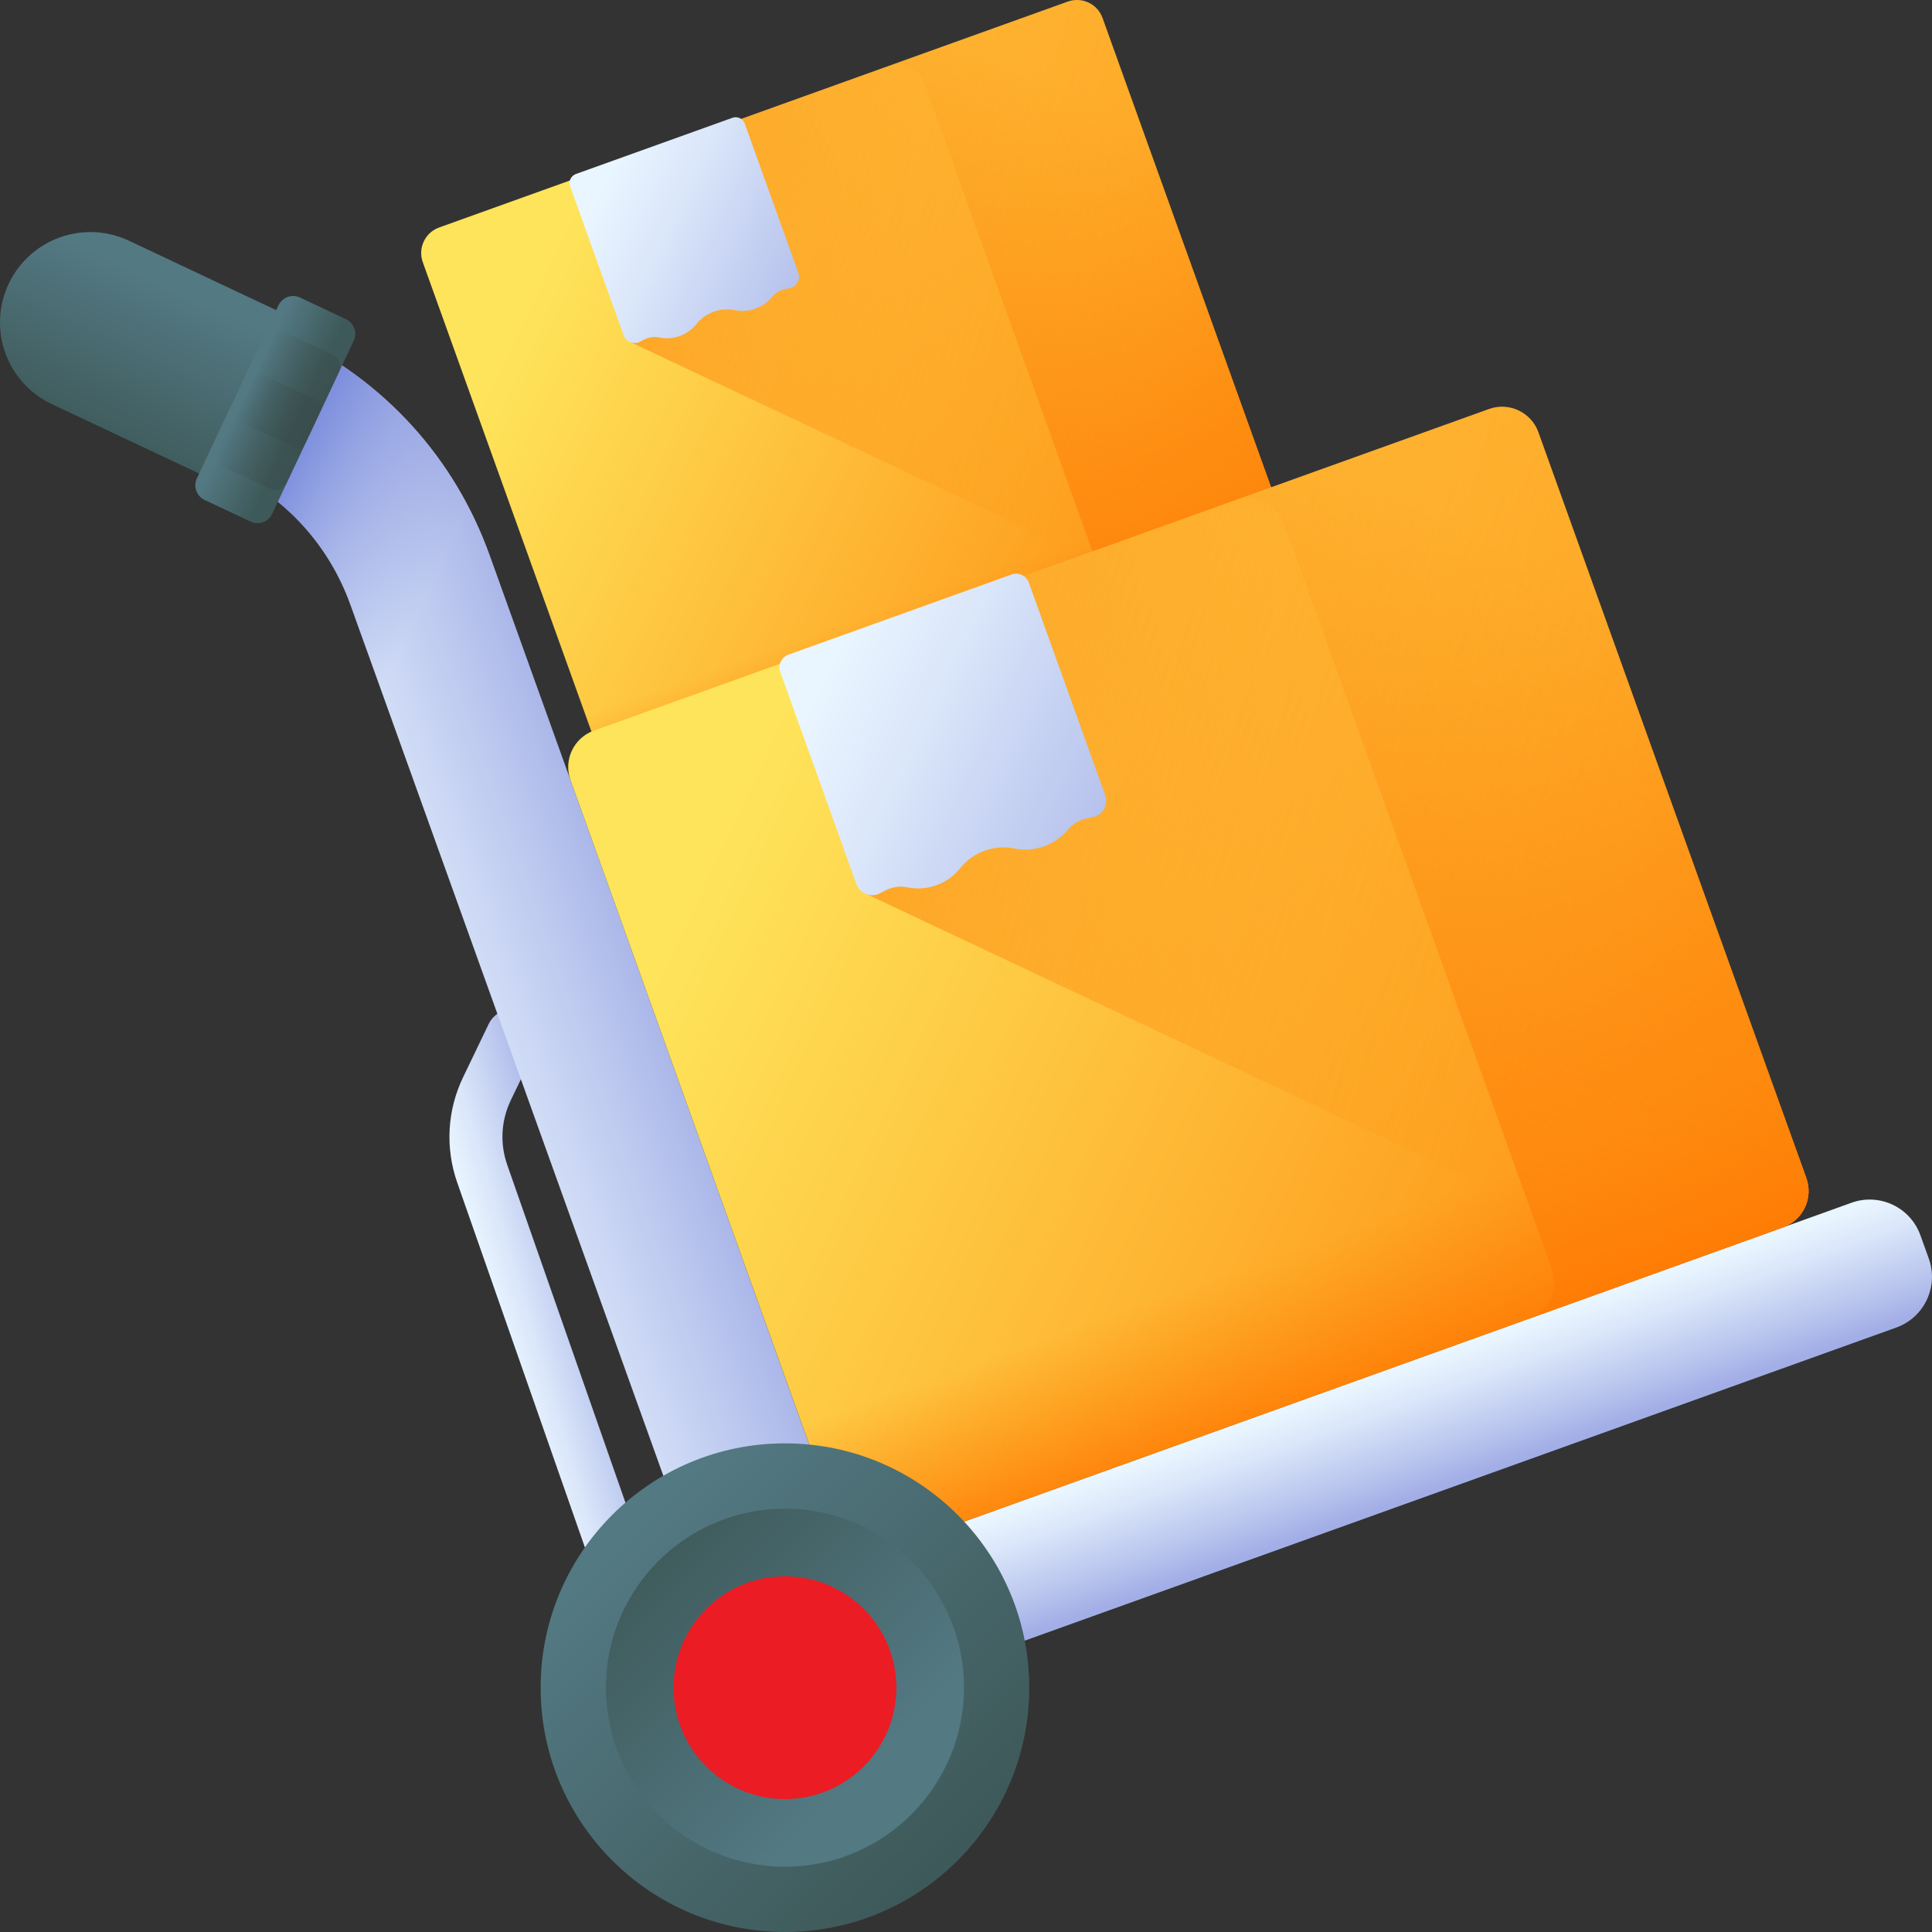 <svg width="24" height="24" viewBox="0 0 24 24" fill="none" xmlns="http://www.w3.org/2000/svg">
<rect x="0" y="0" width="24" height="24" fill="#333333" stroke="none"/>
<g clip-path="url(#clip0)">
<path d="M15.829 7.159L8.02 9.965C7.845 10.028 7.652 9.937 7.589 9.761L5.252 3.257C5.189 3.082 5.28 2.889 5.455 2.826L13.264 0.02C13.44 -0.043 13.633 0.048 13.696 0.223L16.033 6.727C16.096 6.903 16.005 7.096 15.829 7.159Z" fill="url(#paint0_linear)"/>
<path d="M13.696 0.223L16.033 6.727C16.096 6.903 16.005 7.096 15.829 7.159L14.793 7.531L7.839 4.254L7.112 2.23L13.264 0.02C13.44 -0.043 13.633 0.048 13.696 0.223Z" fill="url(#paint1_linear)"/>
<path d="M13.264 0.02L11.046 0.817C11.221 0.754 11.414 0.845 11.477 1.021L13.814 7.525C13.877 7.7 13.786 7.893 13.611 7.956L15.829 7.159C16.005 7.096 16.096 6.903 16.033 6.727L13.696 0.223C13.633 0.048 13.44 -0.043 13.264 0.02Z" fill="url(#paint2_linear)"/>
<path d="M7.084 8.357L7.589 9.761C7.652 9.937 7.845 10.028 8.021 9.965L15.829 7.159C16.005 7.096 16.096 6.903 16.033 6.728L15.528 5.323L7.084 8.357Z" fill="url(#paint3_linear)"/>
<path d="M8.185 4.191L8.192 4.193C8.366 4.228 8.545 4.162 8.655 4.022C8.768 3.883 8.949 3.818 9.125 3.853C9.3 3.889 9.481 3.824 9.594 3.685C9.647 3.622 9.721 3.594 9.801 3.582C9.892 3.567 9.948 3.475 9.917 3.388L9.251 1.535C9.229 1.473 9.161 1.441 9.099 1.463L7.153 2.162C7.092 2.185 7.06 2.253 7.082 2.314L7.747 4.165C7.778 4.251 7.879 4.287 7.958 4.241C8.028 4.2 8.103 4.174 8.185 4.191Z" fill="url(#paint4_linear)"/>
<path d="M7.747 19.599C7.919 19.539 8.009 19.351 7.949 19.179L6.302 14.473C6.208 14.206 6.224 13.919 6.347 13.664L6.663 13.008C6.742 12.844 6.673 12.647 6.509 12.568C6.345 12.489 6.149 12.558 6.07 12.722L5.754 13.379C5.555 13.792 5.529 14.258 5.68 14.691L7.327 19.397C7.388 19.568 7.575 19.659 7.747 19.599Z" fill="url(#paint5_linear)"/>
<path d="M10.23 21.153C9.752 21.325 9.227 21.077 9.055 20.6L4.354 7.515C4.088 6.773 3.548 6.179 2.835 5.843L0.996 4.976C0.537 4.76 0.341 4.213 0.557 3.754C0.773 3.296 1.32 3.099 1.779 3.315L3.618 4.182C4.774 4.727 5.65 5.691 6.082 6.894L10.783 19.979C10.955 20.456 10.707 20.982 10.23 21.153Z" fill="url(#paint6_linear)"/>
<path d="M3.238 6.074C3.751 6.422 4.14 6.921 4.354 7.515L4.978 9.252L6.706 8.631L6.082 6.894C5.702 5.837 4.981 4.966 4.027 4.4L3.238 6.074Z" fill="url(#paint7_linear)"/>
<path d="M23.557 16.491L9.478 21.549C9.131 21.674 8.747 21.493 8.622 21.145L8.518 20.856C8.393 20.508 8.574 20.125 8.922 20L23 14.941C23.348 14.816 23.731 14.997 23.856 15.345L23.96 15.634C24.085 15.982 23.905 16.366 23.557 16.491Z" fill="url(#paint8_linear)"/>
<path d="M22.149 15.247L11.029 19.242C10.78 19.332 10.504 19.202 10.415 18.953L7.087 9.691C6.997 9.441 7.127 9.166 7.377 9.076L18.497 5.081C18.746 4.991 19.022 5.121 19.111 5.371L22.439 14.633C22.529 14.882 22.399 15.158 22.149 15.247Z" fill="url(#paint9_linear)"/>
<path d="M19.111 5.371L22.439 14.632C22.529 14.882 22.399 15.157 22.149 15.247L20.673 15.777L10.771 11.11L9.736 8.229L18.497 5.081C18.746 4.991 19.022 5.121 19.111 5.371Z" fill="url(#paint10_linear)"/>
<path d="M18.497 5.081L15.337 6.216C15.587 6.127 15.862 6.256 15.952 6.506L19.279 15.768C19.369 16.017 19.239 16.293 18.99 16.382L22.149 15.247C22.399 15.158 22.529 14.882 22.439 14.633L19.111 5.371C19.021 5.121 18.746 4.991 18.497 5.081Z" fill="url(#paint11_linear)"/>
<path d="M9.696 16.953L10.415 18.953C10.504 19.202 10.78 19.332 11.029 19.242L22.149 15.247C22.399 15.158 22.529 14.882 22.439 14.633L21.72 12.633L9.696 16.953Z" fill="url(#paint12_linear)"/>
<path d="M11.263 11.021L11.274 11.023C11.522 11.073 11.777 10.979 11.932 10.78C12.094 10.582 12.351 10.49 12.601 10.54C12.852 10.591 13.109 10.498 13.271 10.3V10.3C13.346 10.21 13.451 10.171 13.564 10.153C13.694 10.132 13.774 10.001 13.729 9.878L12.781 7.239C12.75 7.151 12.653 7.105 12.565 7.137L9.795 8.132C9.707 8.164 9.661 8.26 9.693 8.348L10.639 10.984C10.683 11.106 10.828 11.158 10.94 11.092C11.04 11.033 11.147 10.997 11.263 11.021Z" fill="url(#paint13_linear)"/>
<path d="M2.674 5.977L0.644 5.02C0.083 4.756 -0.157 4.087 0.107 3.527C0.372 2.966 1.04 2.726 1.601 2.99L3.631 3.947C4.192 4.211 3.235 6.241 2.674 5.977Z" fill="url(#paint14_linear)"/>
<path d="M3.381 6.383L4.394 4.233C4.441 4.133 4.398 4.013 4.298 3.965L3.727 3.696C3.627 3.649 3.507 3.692 3.459 3.793L2.446 5.942C2.398 6.043 2.441 6.163 2.542 6.211L3.112 6.479C3.213 6.527 3.333 6.484 3.381 6.383Z" fill="url(#paint15_linear)"/>
<path d="M3.566 5.991L4.209 4.626C4.248 4.544 4.213 4.446 4.131 4.407L3.492 4.106C3.411 4.068 3.313 4.103 3.274 4.185L2.631 5.55C2.592 5.632 2.627 5.73 2.709 5.768L3.347 6.069C3.429 6.108 3.527 6.073 3.566 5.991Z" fill="url(#paint16_linear)"/>
<path d="M3.79 5.515L3.985 5.101C4.008 5.053 3.987 4.994 3.938 4.971L3.18 4.614C3.131 4.591 3.073 4.612 3.05 4.661L2.855 5.074C2.832 5.123 2.853 5.181 2.902 5.204L3.66 5.562C3.709 5.585 3.767 5.564 3.79 5.515Z" fill="url(#paint17_linear)"/>
<path d="M9.751 24C11.427 24 12.786 22.641 12.786 20.965C12.786 19.289 11.427 17.93 9.751 17.93C8.075 17.93 6.716 19.289 6.716 20.965C6.716 22.641 8.075 24 9.751 24Z" fill="url(#paint18_linear)"/>
<path d="M9.751 23.189C10.979 23.189 11.975 22.193 11.975 20.965C11.975 19.736 10.979 18.741 9.751 18.741C8.523 18.741 7.527 19.736 7.527 20.965C7.527 22.193 8.523 23.189 9.751 23.189Z" fill="url(#paint19_linear)"/>
<path d="M9.751 22.349C10.515 22.349 11.135 21.729 11.135 20.965C11.135 20.201 10.515 19.581 9.751 19.581C8.987 19.581 8.367 20.201 8.367 20.965C8.367 21.729 8.987 22.349 9.751 22.349Z" fill="#EB1C24"/>
</g>
<defs>
<linearGradient id="paint0_linear" x1="6.83" y1="3.197" x2="15.992" y2="7.517" gradientUnits="userSpaceOnUse">
<stop stop-color="#FEE45A"/>
<stop offset="1" stop-color="#FE860A"/>
</linearGradient>
<linearGradient id="paint1_linear" x1="14.345" y1="3.834" x2="3.435" y2="0.781" gradientUnits="userSpaceOnUse">
<stop stop-color="#FE860A" stop-opacity="0"/>
<stop offset="1" stop-color="#FE7701"/>
</linearGradient>
<linearGradient id="paint2_linear" x1="14.522" y1="1.647" x2="11.218" y2="9.166" gradientUnits="userSpaceOnUse">
<stop stop-color="#FE860A" stop-opacity="0"/>
<stop offset="1" stop-color="#FE7701"/>
</linearGradient>
<linearGradient id="paint3_linear" x1="11.494" y1="7.371" x2="12.043" y2="8.897" gradientUnits="userSpaceOnUse">
<stop stop-color="#FE860A" stop-opacity="0"/>
<stop offset="1" stop-color="#FE7701"/>
</linearGradient>
<linearGradient id="paint4_linear" x1="7.403" y1="2.339" x2="10.667" y2="3.878" gradientUnits="userSpaceOnUse">
<stop stop-color="#EAF6FF"/>
<stop offset="0.258" stop-color="#DCE8FA"/>
<stop offset="0.742" stop-color="#B8C4ED"/>
<stop offset="1" stop-color="#A2AEE6"/>
</linearGradient>
<linearGradient id="paint5_linear" x1="6.126" y1="16.335" x2="7.507" y2="15.927" gradientUnits="userSpaceOnUse">
<stop stop-color="#EAF6FF"/>
<stop offset="0.258" stop-color="#DCE8FA"/>
<stop offset="0.742" stop-color="#B8C4ED"/>
<stop offset="1" stop-color="#A2AEE6"/>
</linearGradient>
<linearGradient id="paint6_linear" x1="4.557" y1="12.61" x2="8.1" y2="11.338" gradientUnits="userSpaceOnUse">
<stop stop-color="#EAF6FF"/>
<stop offset="0.258" stop-color="#DCE8FA"/>
<stop offset="0.742" stop-color="#B8C4ED"/>
<stop offset="1" stop-color="#A2AEE6"/>
</linearGradient>
<linearGradient id="paint7_linear" x1="5.356" y1="7.229" x2="3.059" y2="6.146" gradientUnits="userSpaceOnUse">
<stop stop-color="#8795DE" stop-opacity="0"/>
<stop offset="0.468" stop-color="#7D8DDC" stop-opacity="0.468"/>
<stop offset="1" stop-color="#6C7FD8"/>
</linearGradient>
<linearGradient id="paint8_linear" x1="15.97" y1="17.506" x2="16.495" y2="18.966" gradientUnits="userSpaceOnUse">
<stop stop-color="#EAF6FF"/>
<stop offset="0.258" stop-color="#DCE8FA"/>
<stop offset="0.742" stop-color="#B8C4ED"/>
<stop offset="1" stop-color="#A2AEE6"/>
</linearGradient>
<linearGradient id="paint9_linear" x1="9.334" y1="9.604" x2="22.381" y2="15.755" gradientUnits="userSpaceOnUse">
<stop stop-color="#FEE45A"/>
<stop offset="1" stop-color="#FE860A"/>
</linearGradient>
<linearGradient id="paint10_linear" x1="20.034" y1="10.511" x2="4.499" y2="6.163" gradientUnits="userSpaceOnUse">
<stop stop-color="#FE860A" stop-opacity="0"/>
<stop offset="1" stop-color="#FE7701"/>
</linearGradient>
<linearGradient id="paint11_linear" x1="20.287" y1="7.398" x2="15.583" y2="18.104" gradientUnits="userSpaceOnUse">
<stop stop-color="#FE860A" stop-opacity="0"/>
<stop offset="1" stop-color="#FE7701"/>
</linearGradient>
<linearGradient id="paint12_linear" x1="15.976" y1="15.547" x2="16.756" y2="17.721" gradientUnits="userSpaceOnUse">
<stop stop-color="#FE860A" stop-opacity="0"/>
<stop offset="1" stop-color="#FE7701"/>
</linearGradient>
<linearGradient id="paint13_linear" x1="10.149" y1="8.383" x2="14.797" y2="10.574" gradientUnits="userSpaceOnUse">
<stop stop-color="#EAF6FF"/>
<stop offset="0.258" stop-color="#DCE8FA"/>
<stop offset="0.742" stop-color="#B8C4ED"/>
<stop offset="1" stop-color="#A2AEE6"/>
</linearGradient>
<linearGradient id="paint14_linear" x1="2.19" y1="3.6" x2="1.232" y2="5.632" gradientUnits="userSpaceOnUse">
<stop stop-color="#537983"/>
<stop offset="1" stop-color="#3E5959"/>
</linearGradient>
<linearGradient id="paint15_linear" x1="3.043" y1="4.891" x2="3.705" y2="5.204" gradientUnits="userSpaceOnUse">
<stop stop-color="#537983"/>
<stop offset="1" stop-color="#3E5959"/>
</linearGradient>
<linearGradient id="paint16_linear" x1="3.058" y1="4.899" x2="4.703" y2="5.674" gradientUnits="userSpaceOnUse">
<stop stop-color="#384949" stop-opacity="0"/>
<stop offset="1" stop-color="#384949"/>
</linearGradient>
<linearGradient id="paint17_linear" x1="3.058" y1="4.899" x2="4.703" y2="5.673" gradientUnits="userSpaceOnUse">
<stop stop-color="#384949" stop-opacity="0"/>
<stop offset="1" stop-color="#384949"/>
</linearGradient>
<linearGradient id="paint18_linear" x1="7.81" y1="19.024" x2="11.798" y2="23.012" gradientUnits="userSpaceOnUse">
<stop stop-color="#537983"/>
<stop offset="1" stop-color="#3E5959"/>
</linearGradient>
<linearGradient id="paint19_linear" x1="10.78" y1="21.994" x2="7.897" y2="19.11" gradientUnits="userSpaceOnUse">
<stop stop-color="#537983"/>
<stop offset="1" stop-color="#3E5959"/>
</linearGradient>
<clipPath id="clip0">
<rect width="24" height="24" fill="white"/>
</clipPath>
</defs>
</svg>
